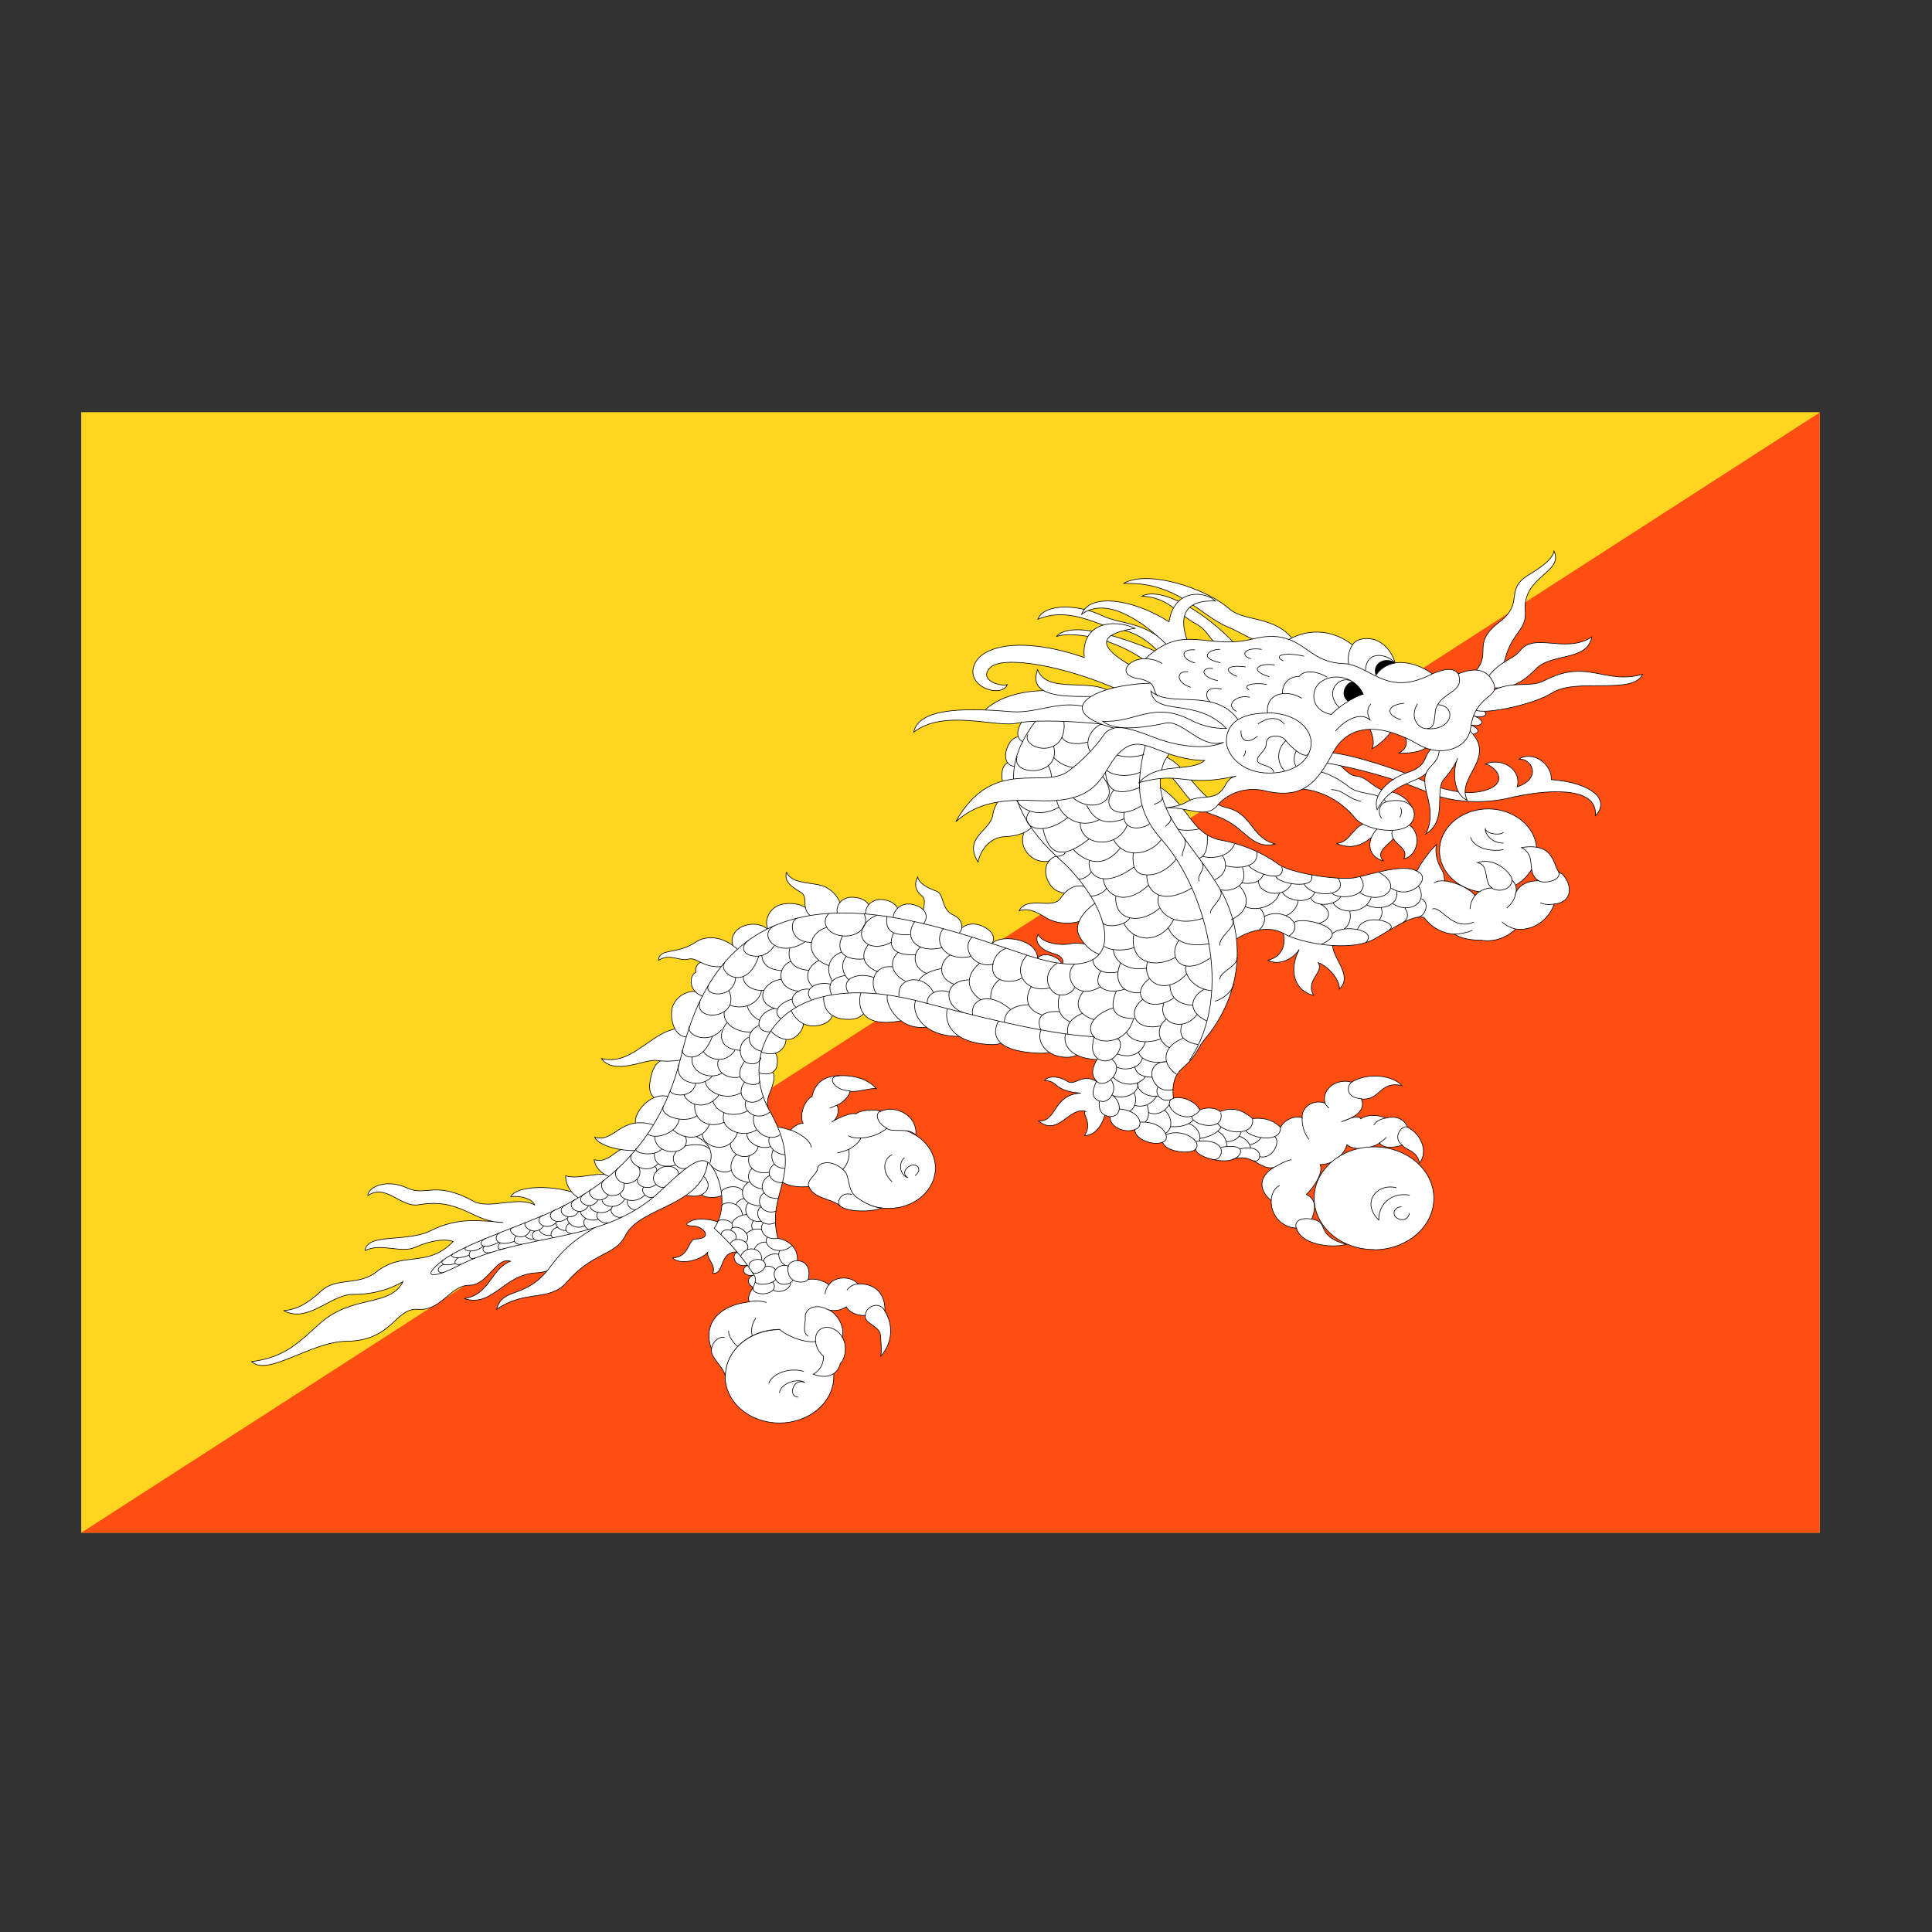 <svg xmlns="http://www.w3.org/2000/svg" width="150" height="150" viewBox="0 0 150 150" fill="none"><rect x="0" y="0" width="150" height="150" fill="#333333" stroke="none"/><g clip-path="url(#clip0_551_2987)"><path d="M6.307 32H141.328V119H6.307V32Z" fill="#FFD520"></path><path d="M6.307 119H141.328V32L6.307 119Z" fill="#FF4E12"></path><path d="M79.143 59.188C78.299 58.952 77.751 59.315 77.793 60.257C77.793 61.182 78.384 61.707 79.228 61.363L79.143 59.188Z" fill="white" stroke="black" stroke-width="0.05"></path><path d="M79.881 57.448C79.185 56.977 78.531 57.176 78.194 58.064C77.856 58.952 78.215 59.623 79.143 59.514L79.881 57.448Z" fill="white" stroke="black" stroke-width="0.05"></path><path d="M81.042 55.744C80.451 55.2 79.776 55.309 79.27 56.143C78.785 56.977 78.996 57.683 79.945 57.72L81.042 55.744ZM80.282 63.991C79.249 64.317 79.143 65.531 79.797 66.275C80.43 67.018 81.632 67.163 82.286 66.275L80.282 63.991Z" fill="white" stroke="black" stroke-width="0.05"></path><path d="M79.08 61.417C78.109 61.145 77.224 62.269 77.076 63.284C76.886 64.553 74.756 64.988 75.937 66.927C76.19 65.695 77.139 65.006 77.899 64.97C78.658 64.933 79.797 64.788 80.282 63.991L79.08 61.417ZM82.181 66.42C81.042 66.655 80.873 67.96 81.695 68.885C82.392 69.682 84.585 69.501 84.522 68.704L82.181 66.42ZM85.408 74.286C85.471 73.434 83.889 73.108 83.13 73.271C82.371 73.434 80.915 73.253 80.599 72.546C80.303 73.108 80.704 73.724 81.801 74.032C82.645 74.25 82.624 74.757 82.371 75.011C83.003 75.102 84.838 75.102 85.408 74.286Z" fill="white" stroke="black" stroke-width="0.05"></path><path d="M84.522 68.921C83.404 68.486 82.75 69.138 82.328 69.754C81.695 70.661 79.776 69.501 79.122 70.715C80.008 70.389 80.894 71.077 81.316 71.313C82.518 71.984 84.817 71.784 85.155 70.189L84.522 68.921Z" fill="white" stroke="black" stroke-width="0.05"></path><path d="M85.176 70.026C84.058 70.751 83.615 71.621 83.657 72.201C83.678 72.781 84.628 74.068 85.661 74.141C86.252 73.09 86.568 70.878 85.176 70.026ZM80.535 74.54C80.535 74.177 81.126 74.05 81.548 74.177C81.949 74.286 82.582 74.63 82.35 75.011L80.535 74.54ZM74.418 72.6C74.313 72.183 75.093 71.458 76.148 71.857C77.203 72.256 77.35 73.017 76.907 73.325L74.418 72.6Z" fill="white" stroke="black" stroke-width="0.05"></path><path d="M76.991 73.397C76.907 73.162 77.688 72.691 78.974 72.963C80.282 73.252 80.598 73.978 80.556 74.539L76.991 73.397ZM74.27 72.618C74.966 72.183 74.692 71.349 74.081 71.078C72.984 70.606 73.384 69.41 72.667 69.174C71.971 68.939 71.296 68.522 71.254 68.087C70.916 68.685 71.127 69.211 71.612 69.591C72.098 69.954 71.233 71.476 71.866 71.875L74.27 72.618ZM59.716 72.292C59.146 71.531 57.796 71.657 57.227 72.201C56.657 72.745 56.741 73.524 57.269 73.887L59.716 72.292ZM62.985 71.15C62.774 70.117 61.319 70.008 60.538 70.262C59.737 70.516 59.209 71.549 59.716 72.292L62.985 71.15Z" fill="white"></path><path d="M59.716 72.292C59.146 71.531 57.796 71.657 57.227 72.201C56.657 72.745 56.741 73.524 57.269 73.887L59.716 72.292ZM59.716 72.292C59.209 71.549 59.737 70.516 60.538 70.262C61.319 70.008 62.774 70.117 62.985 71.15L59.716 72.292ZM76.991 73.397C76.907 73.162 77.688 72.691 78.974 72.963C80.282 73.252 80.598 73.978 80.556 74.539L76.991 73.397ZM74.27 72.618C74.966 72.183 74.692 71.349 74.081 71.078C72.984 70.606 73.384 69.41 72.667 69.174C71.971 68.939 71.296 68.522 71.254 68.087C70.916 68.685 71.127 69.211 71.612 69.591C72.098 69.954 71.233 71.476 71.866 71.875L74.27 72.618Z" stroke="black" stroke-width="0.05"></path><path d="M65.137 71.005C65.664 70.153 64.652 68.867 63.513 68.685C62.563 68.504 61.446 68.522 61.066 67.725C60.855 68.413 61.446 68.867 62.163 69.265C62.859 69.664 62.036 70.679 63.175 71.259L65.137 71.005Z" fill="white" stroke="black" stroke-width="0.05"></path><path d="M65.053 71.041C64.8 70.425 65.285 69.591 66.255 69.664C67.246 69.718 67.795 70.316 67.373 71.096L65.053 71.041Z" fill="white" stroke="black" stroke-width="0.05"></path><path d="M67.225 71.096C67.077 70.443 67.689 69.682 68.659 69.863C69.63 70.044 70.052 70.715 69.503 71.404L67.225 71.078V71.096Z" fill="white" stroke="black" stroke-width="0.05"></path><path d="M69.356 71.386C69.271 70.733 69.925 70.008 70.874 70.226C71.824 70.443 72.225 71.132 71.634 71.803L69.377 71.386H69.356ZM52.987 82.08C51.152 82.08 50.709 82.442 50.456 84.073C50.118 86.067 53.303 86.303 52.987 82.08Z" fill="white" stroke="black" stroke-width="0.05"></path><path d="M53.788 79.977C51.004 79.071 49.485 82.877 46.701 82.189C47.692 83.548 50.097 82.189 51.004 82.334C52.523 82.569 55.813 82.08 53.788 79.977ZM51.974 85.179C50.582 84.635 49.106 86.448 49.359 87.263C49.717 88.26 52.881 87.445 51.974 85.179ZM45.52 93.027C46.279 93.209 47.207 93.571 47.038 94.84C46.87 96.109 44.085 98.664 41.596 98.827C39.107 98.954 38.221 101.546 36.049 100.821C38.074 100.495 38.074 98.537 39.635 97.921C38.495 97.558 37.905 99.788 36.428 99.788C34.952 99.788 34.256 101.8 32.463 101.655C30.67 101.51 30.501 104.102 26.894 104.138C24.152 104.156 20.777 106.911 19.532 105.715C22.211 105.388 23.287 104.12 24.869 102.724C27.4 100.495 30.29 101.492 31.281 99.516C30.14 100.172 28.794 100.513 27.421 100.495C25.734 100.458 23.92 102.778 22.042 101.763C23.118 101.637 23.835 101.238 24.974 100.205C26.135 99.153 27.864 99.842 29.214 98.755C31.324 97.087 33.159 98.483 35.184 96.398C34.614 96.145 33.391 96.308 32.252 96.834C31.113 97.341 29.657 96.471 28.349 97.087C28.497 95.71 31.556 96.489 33.454 95.547C35.606 94.459 37.377 94.785 39.065 94.912C36.703 94.912 35.795 92.973 32.526 93.535C31.113 93.788 29.974 91.849 28.56 92.828C28.602 92.103 30.079 91.523 31.598 92.23C33.117 92.937 33.728 91.614 36.766 93.263C38.031 93.933 40.162 92.828 41.512 93.553C41.343 93.118 40.563 92.828 39.656 92.9C40.225 91.885 43.917 92.012 45.52 93.027Z" fill="white" stroke="black" stroke-width="0.05"></path><path d="M47.924 91.505C46.743 90.707 45.077 91.668 43.916 91.287C43.916 91.94 44.317 92.919 45.562 93.299C45.941 93.064 47.671 91.777 47.924 91.505Z" fill="white" stroke="black" stroke-width="0.05"></path><path d="M49.802 89.239C47.924 88.424 47.608 90.454 46.131 90.037C46.195 90.617 46.743 91.342 47.924 91.505L49.802 89.239Z" fill="white" stroke="black" stroke-width="0.05"></path><path d="M50.92 87.391C48.157 86.466 47.798 88.75 46.174 88.297C46.553 89.094 48.874 89.529 50.076 89.239L50.92 87.391ZM54.717 77.386C53.978 76.479 52.439 77.204 52.185 78.274C51.953 79.325 52.544 80.793 53.578 80.449L54.717 77.386Z" fill="white" stroke="black" stroke-width="0.05"></path><path d="M56.594 74.594C55.328 74.322 53.852 74.449 54.02 75.5C53.514 75.7 53.388 77.077 54.716 77.385L56.594 74.594Z" fill="white" stroke="black" stroke-width="0.05"></path><path d="M57.438 73.869C56.172 72.6 54.801 72.618 54.021 73.144C52.565 74.141 51.173 73.579 51.131 74.558C51.996 73.978 52.776 74.666 53.451 74.467C54.168 74.25 54.696 75.428 56.657 74.938L57.438 73.869ZM54.422 92.701C54.611 93.009 55.772 93.136 56.341 92.628C57.1 91.94 56.278 90.055 55.075 89.91C53.873 89.783 53.768 92.048 54.422 92.701Z" fill="white" stroke="black" stroke-width="0.05"></path><path d="M53.071 92.737C54.759 93.281 55.497 92.067 54.59 91.287C54.122 91.799 53.615 92.284 53.071 92.737Z" fill="white" stroke="black" stroke-width="0.05"></path><path d="M46.659 94.749C46.321 95.601 44.634 95.728 42.735 98.338C40.837 100.948 39.023 99.86 38.559 101.655C40.837 100.078 42.63 101.111 44.001 99.552C46.047 97.178 47.755 97.522 48.557 95.927C49.696 93.625 54.674 93.68 54.969 90.073C53.282 89.801 47.945 93.68 46.659 94.749ZM89.521 59.46C91.694 60.076 91.736 62.486 94.246 63.284C96.756 64.082 96.988 66.003 99.034 65.531C97.136 65.078 97.263 63.193 95.28 62.722C92.959 62.178 92.073 59.133 90.217 58.662M99.498 72.129C99.878 72.89 99.815 74.213 98.444 74.558C99.182 74.957 100.279 74.594 100.87 73.724C99.984 75.428 100.574 76.968 101.988 77.276C101.313 76.08 102.831 75.518 102.346 74.739C103.232 75.083 104.034 76.135 103.991 76.787C105.173 75.663 103.148 74.159 103.506 73.108L99.498 72.129ZM85.387 84.128C84.058 83.131 83.488 84.4 82.856 83.947C82.223 83.548 81.421 83.493 81.105 83.892C82.244 83.928 81.695 84.69 83.91 84.871C81.695 84.998 82.096 87.136 80.62 87.028C82.18 88.296 83.003 85.886 84.29 86.285C83.91 86.375 84.88 87.136 84.206 88.17C85.302 88.151 85.745 86.847 85.893 86.176L85.387 84.128ZM56.066 95.039C55.602 94.677 54.168 94.513 53.641 94.803C53.092 95.075 53.282 95.166 53.936 95.202C54.59 95.238 55.413 96.145 54.02 96.199C53.366 96.217 53.598 97.576 52.227 97.667C52.776 98.247 54.379 97.867 54.948 97.232C54.843 97.758 55.645 98.229 55.328 98.863C56.319 98.954 55.75 97.105 57.332 97.196C56.699 97.268 56.952 98.537 58.091 98.211C57.416 98.483 57.775 99.171 58.513 99.008C58.049 99.135 57.88 99.679 58.556 99.987C59.209 99.208 58.471 96.453 56.087 95.039H56.066ZM115.255 69.283C115.774 69.317 116.294 69.258 116.785 69.11C117.275 68.963 117.725 68.73 118.106 68.426C118.487 68.123 118.79 67.755 118.998 67.345C119.206 66.936 119.313 66.495 119.313 66.048C119.313 65.602 119.206 65.16 118.998 64.751C118.79 64.341 118.487 63.974 118.106 63.67C117.725 63.366 117.275 63.133 116.785 62.986C116.294 62.838 115.774 62.779 115.255 62.813C114.306 62.874 113.418 63.241 112.77 63.841C112.122 64.441 111.762 65.23 111.762 66.048C111.762 66.867 112.122 67.655 112.77 68.255C113.418 68.855 114.306 69.222 115.255 69.283Z" fill="white"></path><path d="M89.521 59.46C91.694 60.076 91.736 62.486 94.246 63.284C96.756 64.082 96.988 66.003 99.034 65.531C97.136 65.078 97.263 63.193 95.28 62.722C92.959 62.178 92.073 59.133 90.217 58.662M46.659 94.749C46.321 95.601 44.634 95.728 42.735 98.338C40.837 100.948 39.023 99.86 38.559 101.655C40.837 100.078 42.63 101.111 44.001 99.552C46.047 97.178 47.755 97.522 48.557 95.927C49.696 93.625 54.674 93.68 54.969 90.073C53.282 89.801 47.945 93.68 46.659 94.749ZM99.498 72.129C99.878 72.89 99.815 74.213 98.444 74.558C99.182 74.957 100.279 74.594 100.87 73.724C99.984 75.428 100.574 76.968 101.988 77.276C101.313 76.08 102.831 75.518 102.346 74.739C103.232 75.083 104.034 76.135 103.991 76.787C105.173 75.663 103.148 74.159 103.506 73.108L99.498 72.129ZM85.387 84.128C84.058 83.131 83.488 84.4 82.856 83.947C82.223 83.548 81.421 83.493 81.105 83.892C82.244 83.928 81.695 84.69 83.91 84.871C81.695 84.998 82.096 87.136 80.62 87.028C82.18 88.296 83.003 85.886 84.29 86.285C83.91 86.375 84.88 87.136 84.206 88.17C85.302 88.151 85.745 86.847 85.893 86.176L85.387 84.128ZM56.066 95.039C55.602 94.677 54.168 94.513 53.641 94.803C53.092 95.075 53.282 95.166 53.936 95.202C54.59 95.238 55.413 96.145 54.02 96.199C53.366 96.217 53.598 97.576 52.227 97.667C52.776 98.247 54.379 97.867 54.948 97.232C54.843 97.758 55.645 98.229 55.328 98.863C56.319 98.954 55.75 97.105 57.332 97.196C56.699 97.268 56.952 98.537 58.091 98.211C57.416 98.483 57.775 99.171 58.513 99.008C58.049 99.135 57.88 99.679 58.556 99.987C59.209 99.208 58.471 96.453 56.087 95.039H56.066ZM115.255 69.283C115.774 69.317 116.294 69.258 116.785 69.11C117.275 68.963 117.725 68.73 118.106 68.426C118.487 68.123 118.79 67.755 118.998 67.345C119.206 66.936 119.313 66.495 119.313 66.048C119.313 65.602 119.206 65.16 118.998 64.751C118.79 64.341 118.487 63.974 118.106 63.67C117.725 63.366 117.275 63.133 116.785 62.986C116.294 62.838 115.774 62.779 115.255 62.813C114.306 62.874 113.418 63.241 112.77 63.841C112.122 64.441 111.762 65.23 111.762 66.048C111.762 66.867 112.122 67.655 112.77 68.255C113.418 68.855 114.306 69.222 115.255 69.283Z" stroke="black" stroke-width="0.05"></path><path d="M95.596 73.181C96.756 72.256 98.486 71.785 99.688 72.492C100.87 73.181 104.835 74.014 106.797 72.854C108.759 71.694 109.687 71.078 110.552 71.223C111.184 72.045 111.986 72.48 112.956 72.528C113.252 72.818 114.327 73.036 114.918 72.981C115.783 73.162 116.838 72.927 117.681 72.129C118.989 72.311 120.213 71.459 120.677 70.19C122.069 70.063 122.153 68.74 121.267 67.834C120.466 67.707 121.077 65.332 118.124 65.804C119.39 66.456 118.42 67.761 119.453 68.377C118.757 68.377 117.829 68.631 117.618 69.537C117.892 68.921 117.576 68.486 117.407 68.359C117.407 67.816 116.036 66.493 114.728 66.982C115.656 67.163 115.15 68.432 115.825 68.939C115.569 68.947 115.317 69.005 115.091 69.109C114.864 69.212 114.668 69.359 114.517 69.537C114.159 68.994 112.914 68.45 112.155 68.396C112.155 68.214 112.113 67.852 112.007 67.653C111.67 67.091 111.374 66.42 111.522 65.568C110.905 66.192 110.394 66.888 110.003 67.634C108.97 67.018 106.417 67.906 105.215 68.142C104.013 68.377 100.005 67.816 99.098 66.982C97.808 66.094 96.289 65.485 94.668 65.206C92.348 64.626 92.348 62.451 89.795 60.946C89.732 63.665 94.52 72.256 95.596 73.181ZM68.976 93.825C69.944 93.825 70.872 93.495 71.556 92.907C72.241 92.319 72.625 91.521 72.625 90.689C72.625 89.858 72.241 89.06 71.556 88.472C70.872 87.884 69.944 87.554 68.976 87.554C68.008 87.554 67.08 87.884 66.395 88.472C65.711 89.06 65.327 89.858 65.327 90.689C65.327 91.521 65.711 92.319 66.395 92.907C67.08 93.495 68.008 93.825 68.976 93.825Z" fill="white" stroke="black" stroke-width="0.05"></path><path d="M60.285 91.414C61.023 92.23 62.268 92.175 62.795 92.121C63.217 93.1 64.609 93.063 65.2 93.607C65.791 94.151 67.837 94.097 68.427 93.788C67.9 93.752 67.183 93.462 66.529 92.973C65.685 92.393 66.065 91.197 65.432 90.798C65.631 90.58 65.775 90.329 65.855 90.061C65.935 89.792 65.949 89.512 65.896 89.239C66.402 88.985 66.782 88.568 66.824 88.351C67.581 88.32 68.3 88.056 68.849 87.608C69.313 87.97 70.474 87.499 71.106 88.115C71.233 86.575 69.524 85.759 68.364 86.285C67.921 86.067 66.698 86.212 66.466 86.484C66.107 86.339 65.031 86.81 64.567 87.118C65.095 86.865 65.179 86.085 64.968 85.813C65.432 85.632 65.938 85.107 66.002 84.726C66.635 84.817 67.626 84.436 68.048 84.527C67.352 83.729 66.192 83.439 64.989 83.53C63.745 83.584 63.217 84.327 63.048 85.125C62.331 85.505 62.078 86.756 62.352 87.209C61.931 87.209 61.53 87.553 61.382 87.753C60.752 87.531 60.08 87.408 59.399 87.39M59.673 86.122C59.42 85.505 59.737 84.962 59.906 84.49C60.327 83.258 60.074 82.932 58.788 83.095C58.863 84.142 59.164 85.168 59.673 86.122Z" fill="white"></path><path d="M60.285 91.414C61.023 92.23 62.268 92.175 62.795 92.121C63.217 93.1 64.609 93.063 65.2 93.607C65.791 94.151 67.837 94.097 68.427 93.788C67.9 93.752 67.183 93.462 66.529 92.973C65.685 92.393 66.065 91.197 65.432 90.798C65.631 90.58 65.775 90.329 65.855 90.061C65.935 89.792 65.949 89.512 65.896 89.239C66.402 88.985 66.782 88.568 66.824 88.351C67.581 88.32 68.3 88.056 68.849 87.608C69.313 87.97 70.474 87.499 71.106 88.115C71.233 86.575 69.524 85.759 68.364 86.285C67.921 86.067 66.698 86.212 66.466 86.484C66.107 86.339 65.031 86.81 64.567 87.118C65.095 86.865 65.179 86.085 64.968 85.813C65.432 85.632 65.938 85.107 66.002 84.726C66.635 84.817 67.626 84.436 68.048 84.527C67.352 83.729 66.192 83.439 64.989 83.53C63.745 83.584 63.217 84.327 63.048 85.125C62.331 85.505 62.078 86.756 62.352 87.209C61.931 87.209 61.53 87.553 61.382 87.753C60.752 87.531 60.08 87.408 59.399 87.39M59.673 86.122C59.42 85.505 59.737 84.962 59.906 84.49C60.327 83.258 60.074 82.932 58.788 83.095C58.863 84.142 59.164 85.168 59.673 86.122Z" stroke="black" stroke-width="0.05"></path><path d="M58.725 83.167C59.062 83.457 60.201 83.584 60.328 82.696C60.475 81.681 59.99 81.282 58.957 81.681C58.872 81.916 58.788 82.859 58.746 83.167H58.725Z" fill="white" stroke="black" stroke-width="0.05"></path><path d="M58.977 81.644C59.399 81.789 60.349 82.097 60.876 81.227C61.298 80.502 60.728 79.959 59.821 79.995C59.61 80.212 59.188 80.956 58.977 81.644Z" fill="white" stroke="black" stroke-width="0.05"></path><path d="M59.779 79.922C59.885 80.212 61.003 81.137 61.804 80.466C62.627 79.796 62.627 78.781 61.404 78.418C61.087 78.454 60.096 79.433 59.779 79.922Z" fill="white" stroke="black" stroke-width="0.05"></path><path d="M61.403 78.4C61.635 78.998 62.416 79.995 63.829 79.542C65.242 79.089 64.631 77.548 63.977 77.24C63.032 77.472 62.155 77.874 61.403 78.418V78.4Z" fill="white" stroke="black" stroke-width="0.05"></path><path d="M63.977 77.24C63.871 77.766 63.977 79.161 65.917 79.143C67.837 79.107 67.309 77.167 66.803 76.895C66.023 76.895 64.694 76.914 63.977 77.258V77.24Z" fill="white" stroke="black" stroke-width="0.05"></path><path d="M66.888 76.95C66.677 77.367 66.192 79.977 69.968 79.252C70.453 79.161 71.718 76.751 66.888 76.968V76.95Z" fill="white" stroke="black" stroke-width="0.05"></path><path d="M68.955 77.204C68.575 77.531 69.546 80.159 72.119 79.724C74.65 79.271 72.52 76.769 68.955 77.186V77.204Z" fill="white" stroke="black" stroke-width="0.05"></path><path d="M71.128 77.603C70.706 78.328 71.338 80.466 74.481 80.466C77.329 80.466 74.334 77.639 71.128 77.603Z" fill="white" stroke="black" stroke-width="0.05"></path><path d="M73.595 78.219C73.384 78.636 73.152 80.902 76.865 81.101C79.544 81.246 78.89 77.965 73.595 78.219Z" fill="white" stroke="black" stroke-width="0.05"></path><path d="M77.582 79.18C77.139 79.887 76.654 81.627 80.725 81.772C83.32 81.862 81.717 79.234 77.603 79.18H77.582Z" fill="white" stroke="black" stroke-width="0.05"></path><path d="M80.978 79.723C80.388 80.412 80.831 81.79 82.349 82.043C84.248 82.37 84.522 80.829 83.214 80.086C81.906 79.361 80.978 79.723 80.978 79.723Z" fill="white" stroke="black" stroke-width="0.05"></path><path d="M82.856 80.031C82.413 80.702 82.666 82.279 85.556 82.279C86.147 82.279 88.425 80.285 82.835 80.049L82.856 80.031ZM60.518 110.481C61.636 110.481 62.709 110.099 63.501 109.42C64.292 108.74 64.736 107.818 64.736 106.856C64.736 105.895 64.292 104.973 63.501 104.293C62.709 103.613 61.636 103.231 60.518 103.231C59.399 103.231 58.326 103.613 57.535 104.293C56.743 104.973 56.299 105.895 56.299 106.856C56.299 107.818 56.743 108.74 57.535 109.42C58.326 110.099 59.399 110.481 60.518 110.481Z" fill="white" stroke="black" stroke-width="0.05"></path><path d="M91.525 57.683C91.07 58.119 90.686 58.607 90.386 59.133C88.973 62.758 92.749 65.477 94.943 69.41C95.845 71.18 96.21 73.118 96.004 75.042C95.797 76.966 95.025 78.814 93.761 80.412C92.833 81.463 93.107 81.771 91.905 82.841C91.441 83.257 90.935 83.783 91.103 85.269C91.863 85.034 92.939 85.632 93.15 86.175C93.698 85.922 94.457 86.012 94.732 86.302C95.66 85.94 96.419 86.121 97.242 86.846C97.938 86.774 98.718 86.846 99.415 87.517C99.794 86.864 100.554 86.611 101.102 86.774C101.039 85.922 102.009 85.324 102.874 85.65C102.806 85.411 102.814 85.16 102.898 84.924C102.981 84.689 103.136 84.477 103.347 84.31C103.558 84.144 103.818 84.029 104.098 83.978C104.378 83.926 104.669 83.94 104.941 84.019C105.932 83.366 107.894 83.312 108.864 84.29C107.114 83.874 107.177 85.469 105.7 85.324C106.08 86.248 105.11 86.792 104.139 87.1C104.772 86.846 105.447 86.538 105.658 86.864C106.207 86.447 107.282 86.611 107.557 86.81C108.274 86.629 108.97 86.774 109.286 87.517C110.278 88.024 110.932 89.329 110.214 90.308C110.004 89.293 109.181 89.329 108.864 88.912C108.105 89.148 107.346 89.148 107.114 88.731C106.692 89.094 105.215 89.438 104.582 88.876C104.329 89.71 103.486 90.417 102.494 90.417C102.768 91.069 102.009 92.175 101.418 92.737C102.346 93.154 102.051 94.096 101.84 94.658C103.275 94.839 102.051 95.927 104.519 96.615C103.317 96.942 100.975 96.615 100.659 95.347C99.457 95.311 98.655 94.277 98.697 93.208C97.769 92.465 97.643 91.395 98.908 90.634C97.832 90.924 97.221 89.42 95.66 90.036C94.879 90.344 92.812 89.819 92.833 89.202C92.517 89.656 90.513 89.474 90.26 88.677C89.606 88.985 88.087 88.477 88.108 87.698C87.264 88.024 86.125 87.444 86.189 86.701C85.387 86.611 85.303 85.994 85.345 85.487C84.649 85.197 84.839 84.617 85.134 83.928C84.628 83.457 84.839 82.804 85.218 82.188C84.691 81.717 84.796 81.173 84.944 80.502C82.35 80.321 79.08 79.777 71.592 77.802C60.286 74.811 57.248 81.826 59.737 86.212C62.627 91.287 59.421 92.374 60.391 96.144C61.446 96.326 61.973 97.087 61.91 97.884C62.543 97.902 62.965 98.392 62.754 99.334C63.04 99.294 63.334 99.31 63.611 99.383C63.889 99.455 64.144 99.581 64.357 99.751C64.736 99.135 66.002 98.99 66.635 99.697C68.048 99.606 68.765 100.603 68.702 101.799C69.043 102.348 69.194 102.968 69.138 103.588C69.082 104.208 68.821 104.801 68.386 105.297C68.47 104.808 68.386 104.119 68.365 103.684C68.301 102.923 67.057 102.76 67.183 102.126C66.55 102.18 65.918 101.872 65.707 101.455C65.516 101.591 65.289 101.685 65.046 101.726C64.802 101.767 64.551 101.755 64.314 101.691C65.032 101.962 65.622 103.086 65.39 103.829C65.77 104.391 65.686 105.424 65.243 105.859C65.032 106.766 64.188 107.092 63.133 106.693C63.745 106.367 63.956 105.787 63.935 105.297C63.579 104.992 63.362 104.587 63.323 104.156C62.268 104.301 60.792 103.521 60.539 103.213C59.983 103.213 59.433 103.307 58.919 103.491C58.406 103.674 57.94 103.943 57.548 104.281C57.156 104.62 56.846 105.021 56.635 105.463C56.424 105.905 56.317 106.379 56.32 106.856C56.193 106.113 55.096 105.37 55.244 104.736C54.59 103.014 55.518 101.401 58.176 101.074C57.839 100.422 58.978 99.751 58.556 99.008C57.709 97.684 56.666 96.46 55.455 95.365C56.383 94.005 56.088 92.193 55.561 91.069C54.78 89.456 54.042 89.855 51.279 92.465C46.764 96.724 40.732 95.546 35.416 98.356C34.003 99.081 32.59 99.371 34.108 98.066C35.627 96.76 39.635 95.456 42.25 94.332C47.144 92.229 51.279 88.731 52.903 81.916C56.721 65.894 70.832 71.186 79.734 74.159C88.108 76.968 86.59 70.624 82.35 66.782C77.245 62.196 78.278 58.571 80.662 55.671C84.944 55.164 93.192 56.45 91.525 57.683Z" fill="white" stroke="black" stroke-width="0.05"></path><path d="M106.67 97.033C107.281 97.033 107.886 96.93 108.45 96.729C109.015 96.528 109.527 96.234 109.959 95.863C110.391 95.492 110.734 95.051 110.968 94.566C111.201 94.081 111.322 93.561 111.322 93.037C111.322 92.512 111.201 91.992 110.968 91.507C110.734 91.022 110.391 90.582 109.959 90.211C109.527 89.84 109.015 89.545 108.45 89.344C107.886 89.143 107.281 89.04 106.67 89.04C105.44 89.04 104.259 89.46 103.389 90.208C102.519 90.956 102.03 91.97 102.03 93.028C102.03 94.085 102.519 95.099 103.389 95.847C104.259 96.595 105.44 97.015 106.67 97.015V97.033Z" fill="white" stroke="black" stroke-width="0.05"></path><path d="M88.931 57.864C87.876 61.797 88.762 63.574 90.281 65.296C93.424 68.866 95.934 77.004 92.348 82.333" stroke="black" stroke-width="0.05"></path><path d="M94.352 77.729C94.773 77.603 95.617 77.149 95.786 76.388M94.689 76.026C94.816 75.355 96.039 75.065 96.06 74.34M94.71 73.397C94.626 72.691 95.934 72.056 95.744 71.368M93.993 70.878C93.888 70.479 95.09 69.736 94.752 69.102M93.107 68.413C92.854 67.978 93.677 67.471 93.318 66.999M91.799 66.456C91.715 66.166 92.221 65.495 91.947 65.096M90.491 64.154C90.597 64.027 91.04 63.755 90.871 63.411M89.606 62.45C89.774 62.377 90.302 62.233 90.238 61.906" stroke="black" stroke-width="0.05" stroke-linecap="round"></path><path d="M62.394 106.475C61.34 106.149 59.969 106.602 59.694 107.4M60.517 108.125C60.644 107.327 62.057 106.983 62.479 107.345C61.593 106.928 61.15 108.433 61.951 108.469M69.25 89.655C68.617 89.945 68.406 90.96 69.25 91.74M70.22 89.891C69.777 90.217 69.798 91.196 70.473 91.431C69.904 91.069 70.473 90.471 70.895 90.453C71.296 90.434 71.57 90.851 71.064 91.268M108.4 92.211C106.881 91.848 105.658 93.371 107.05 94.73C107.008 93.425 108.104 92.555 109.433 92.791M108.801 93.697C108.65 93.697 108.505 93.749 108.398 93.84C108.291 93.932 108.231 94.057 108.231 94.186C108.231 94.44 108.484 94.694 108.906 94.694C109.18 94.694 109.412 94.422 109.412 94.204M114.179 65.023C114.433 65.821 115.698 66.165 116.711 65.966M116.711 65.458C115.93 65.476 115.276 64.842 115.319 64.316C115.319 64.715 116.373 64.896 116.711 64.643" stroke="black" stroke-width="0.05" stroke-linecap="round" stroke-linejoin="round"></path><path d="M62.795 92.121C62.584 91.65 63.428 91.179 63.47 90.744C63.491 90.29 64.441 89.946 65.432 90.78M64.968 85.814L64.441 86.031M66.845 88.351C66.613 88.351 66.128 88.351 65.875 88.188M65.875 89.239C65.706 89.33 65.284 89.457 65.031 89.511M56.573 103.34C56.53 103.757 57.037 104.374 57.29 104.555M58.682 102.344C58.532 102.546 58.431 102.772 58.384 103.009C58.337 103.245 58.345 103.487 58.408 103.721M62.732 103.721C62.247 103.449 62.563 102.742 62.521 102.271C62.458 101.8 63.09 101.057 64.314 101.691M58.176 101.057C58.661 100.984 59.167 101.002 59.505 101.129M64.356 99.734C64.184 99.948 64.082 100.199 64.061 100.459M66.655 99.679C66.276 99.679 65.938 99.915 65.769 100.15M61.382 87.735C61.804 87.862 62.943 88.46 62.985 89.076M66.001 84.69C64.673 84.672 64.145 83.512 65.158 83.512M68.385 86.267C67.879 86.448 68.111 87.209 68.849 87.59M65.2 93.589C64.947 93.299 65.284 92.502 66.128 92.737M67.183 102.108C67.246 101.383 68.28 100.984 68.701 101.782M63.323 104.138C63.259 103.359 63.744 103.105 64.124 103.05C64.546 103.014 65.115 103.304 65.39 103.812M55.244 104.718C55.286 104.247 55.75 103.757 56.235 103.83M104.962 84.001C104.603 84.219 104.371 85.216 105.7 85.306M102.894 85.65C102.894 85.759 103.063 85.922 103.169 86.013M109.286 87.517C108.948 87.282 108.02 88.242 108.864 88.913M100.637 95.365C100.448 94.695 101.165 94.514 101.861 94.659M98.908 90.635C99.33 90.417 99.751 90.145 100.258 90.037M98.697 93.209C98.697 92.665 99.034 92.175 99.33 92.049M101.101 86.774C101.07 87.361 101.246 87.943 101.608 88.442M107.556 86.811C107.134 86.895 106.839 87.07 106.67 87.336M107.113 88.732C107.338 88.575 107.507 88.436 107.619 88.315M117.386 68.341C117.386 68.994 116.437 69.356 115.804 68.939M119.453 68.377C119.875 68.649 121.33 68.377 120.993 67.652M117.66 72.129C117.266 72.03 116.909 71.842 116.626 71.585M120.655 70.19C120.17 70.281 119.833 70.19 119.601 70.099M112.935 72.528C113.41 72.51 113.876 72.412 114.306 72.238M112.176 68.395C111.824 68.359 111.55 68.408 111.353 68.54M117.639 69.537C117.534 69.896 117.315 70.222 117.006 70.48" stroke="black" stroke-width="0.05" stroke-linecap="round"></path><path d="M111.227 70.57C111.902 70.317 112.745 72.292 114.391 71.603M114.517 69.537C114.286 69.84 114.154 70.19 114.137 70.552" stroke="black" stroke-width="0.05" stroke-linecap="round" stroke-linejoin="round"></path><path d="M82.012 66.51C82.223 66.474 82.623 66.419 82.708 66.184M54.062 88.242C54.885 88.641 55.455 89.311 55.117 90.308M91.419 64.353C91.673 64.498 92.58 64.498 93.107 64.353M93.74 64.825C93.74 65.151 93.845 66.383 93.107 66.637M93.381 66.492C94.056 66.673 95.406 66.601 95.849 65.531M94.9 66.438C95.259 66.909 95.364 67.815 94.309 68.305M95.153 67.217C95.955 67.434 97.769 67.471 97.579 66.129M96.946 67.217C97.516 67.851 99.899 68.631 99.519 67.271M94.773 69.084C95.68 69.283 96.988 68.74 96.461 67.344M99.055 68.051C99.182 68.594 102.22 69.138 101.819 67.924M101.249 68.631C101.819 69.754 104.835 69.664 103.886 68.159M103.401 69.338C103.991 69.954 106.67 69.591 105.595 68.069M105.573 69.301C107.24 70.389 109.159 68.848 107.05 67.725M108.02 68.957C109.497 69.954 111.29 68.141 110.003 67.634M96.419 68.54C96.883 68.649 97.853 68.613 98.085 67.888M97.706 68.377C97.663 69.428 99.731 69.827 100.258 68.613M99.562 69.283C99.941 69.99 101.777 70.262 102.072 69.265M101.777 69.736C102.072 70.425 103.654 70.353 104.097 69.628M103.506 70.099C103.991 71.005 106.016 71.005 106.459 69.682M106.122 70.262C106.902 70.679 108.59 70.516 108.442 69.211M108.126 70.153C109.307 70.969 110.952 70.171 110.13 68.794M110.066 71.223C110.699 71.132 111.016 70.063 110.362 69.773M95.596 71.404C96.862 70.806 97.136 69.773 96.229 68.776M96.693 70.389C97.516 70.806 99.055 70.353 99.33 69.338M97.811 70.498C98.275 71.005 98.359 71.639 97.748 72.219M98.169 71.15C99.625 70.389 101.418 71.803 100.068 72.673M99.857 71.078C100.173 71.005 100.743 70.498 100.785 69.918M100.49 71.621C101.102 71.078 105.173 72.165 102.599 73.307M102.388 70.153C103.19 70.407 103.591 71.368 102.388 71.694M103.443 72.491C104.287 71.712 107.029 72.201 106.037 73.18M105.384 72.183C105.869 70.751 108.78 71.639 107.83 72.219M104.793 70.769C104.877 71.041 104.898 71.73 104.371 72.111M107.24 70.48C107.3 70.64 107.317 70.81 107.287 70.977C107.258 71.144 107.184 71.302 107.071 71.44M109.075 70.498C109.244 70.751 109.497 71.241 108.906 71.639M85.83 59.768C85.851 61.091 86.399 61.979 88.487 61.145M86.484 61.344C85.429 62.541 86.61 63.828 88.656 62.541M83.277 61.906C84.691 63.211 87.222 62.269 85.598 60.275M87.285 63.03C87.032 64.317 88.255 64.571 89.247 63.991M82.033 62.124C82.286 63.411 83.826 64.426 85.323 63.646M83.868 63.9C83.868 65.749 86.821 65.948 87.517 64.045M86.463 65.205C87.412 66.891 89.479 66.202 90.154 65.187M84.374 62.523C84.754 63.338 85.513 64.245 87.264 63.574M78.932 62.124C79.185 62.794 80.598 63.61 82.223 62.668M79.945 62.994C79.059 64.081 80.788 65.115 82.898 63.483M80.978 64.335C81.316 65.876 82.033 67.126 84.564 65.133M83.298 65.93C84.227 66.909 85.64 67.507 86.969 65.858" stroke="black" stroke-width="0.05"></path><path d="M87.981 66.22C87.897 67.398 88.15 67.978 89.226 67.924C90.07 67.887 90.85 67.325 91.314 66.709M89.036 67.924C88.994 69.265 90.217 70.316 92.517 68.957M89.985 69.5C89.564 70.497 90.85 72.129 93.403 71.295M84.564 66.836C84.417 68.105 85.788 68.975 88.024 67.325M85.661 68.25C85.746 69.301 87.138 70.57 89.163 68.739M86.632 69.591C86.484 71.385 88.403 71.893 90.028 70.515M83.742 68.25C84.163 68.286 84.522 67.96 84.733 67.706M84.649 69.555C85.028 69.627 85.703 69.337 85.914 68.957M85.619 71.675C86.041 72.092 87.517 71.802 87.707 71.258M87.243 71.657C88.045 73.288 90.217 73.234 91.124 71.385M90.703 72.038C91.124 72.999 92.158 73.597 93.846 73.27M91.525 73.017C90.576 74.34 91.821 75.917 93.951 74.376M92.053 75.01C91.947 75.844 92.833 76.805 94.056 76.913M88.024 72.564C87.707 74.448 89.289 75.355 91.251 74.34M85.725 73.47C86.231 73.814 87.159 73.85 88.045 73.579M89.1 74.666C88.593 76.261 90.492 77.403 92.116 75.627M86.442 73.724C86.484 74.539 87.391 75.427 88.994 75.174M93.487 76.805C92.39 77.421 92.179 78.545 93.698 79.27M90.829 76.478C90.871 77.421 91.399 77.965 92.622 78.055M89.226 75.989C87.581 77.258 89.184 78.762 91.124 77.493M90.365 77.892C89.817 79.36 91.842 80.249 92.939 78.762M86.99 74.775C86.4 76.225 87.159 77.167 88.551 77.077M84.838 74.485C84.923 75.355 85.788 75.663 86.779 75.463M85.471 75.391C84.733 76.605 85.851 77.258 87.328 76.805M91.757 79.523C91.546 80.285 91.673 80.829 93.002 81.1M91.863 80.611C90.26 81.227 90.112 82.569 91.356 83.42M90.555 79.125C90.363 79.269 90.214 79.45 90.12 79.654C90.026 79.858 89.99 80.077 90.015 80.295C90.04 80.513 90.124 80.723 90.262 80.907C90.4 81.091 90.587 81.245 90.808 81.354M83.425 74.865C82.518 75.645 83.383 77.802 85.429 76.624M88.741 77.584C87.475 78.49 88.045 80.085 90.112 79.65M86.674 76.932C86.02 78.508 86.632 79.07 88.108 79.088" stroke="black" stroke-width="0.05"></path><path d="M82.075 74.793C81.873 74.912 81.703 75.067 81.575 75.246C81.448 75.427 81.367 75.628 81.337 75.837C81.307 76.046 81.329 76.258 81.402 76.459C81.474 76.66 81.596 76.846 81.759 77.004C82.244 77.475 83.172 77.258 83.446 76.659M79.734 74.158C78.489 75.536 79.734 77.167 81.506 76.696M86.42 78.254C85.155 78.635 84.163 79.632 84.944 80.52C85.429 81.028 87.433 81.1 88.002 79.106M84.121 76.968C83.383 77.874 83.615 78.744 84.965 79.179M84.037 78.671C83.235 79.034 82.729 79.487 82.919 80.303M82.265 77.24C81.97 78.327 82.328 79.016 83.109 79.342M82.244 78.544C81.02 78.472 80.388 78.907 80.809 79.958M80.915 78.798C79.713 78.436 79.523 77.529 80.05 76.623M79.881 78.001C78.573 78.037 77.983 78.599 77.983 79.36" stroke="black" stroke-width="0.05"></path><path d="M78.11 73.632C77.16 73.977 76.844 75.082 77.203 75.681C77.561 76.279 78.679 76.333 79.354 75.934M75.473 72.763C74.608 73.596 75.6 75.246 77.16 74.847M73.237 72.11C72.436 73.089 73.321 74.72 75.41 74.249M75.515 78.798C75.304 77.638 76.718 76.877 78.468 78.381M77.625 76.025C77.375 76.216 77.181 76.455 77.06 76.723C76.939 76.991 76.894 77.28 76.928 77.566M71.022 71.548C70.115 72.853 71.212 74.049 73.132 73.578M76.043 74.793C74.777 75.88 75.199 76.986 76.148 77.62M75.22 76.079C73.3 76.097 73.195 78.019 74.756 78.617M73.764 74.158C72.963 74.629 72.71 75.916 74.081 76.424M73.701 77.04C72.879 76.714 71.908 77.112 71.993 77.928M72.478 77.058C71.739 75.572 69.609 75.826 69.799 77.366M73.068 75.209C72.625 75.282 71.697 75.517 71.339 76.116M71.465 73.524C71.296 73.674 71.172 73.858 71.105 74.06C71.038 74.261 71.031 74.474 71.083 74.679C71.135 74.883 71.246 75.073 71.404 75.233C71.563 75.392 71.765 75.514 71.993 75.59M68.871 71.149C68.702 72.164 69.166 72.654 70.642 72.563M69.377 72.436C68.829 73.651 69.588 74.194 71.064 74.122M69.714 73.941C68.85 74.829 69.44 75.771 70.284 76.17M69.314 75.064C67.753 74.883 67.521 76.442 68.048 77.149" stroke="black" stroke-width="0.05"></path><path d="M68.069 71.06C67.119 71.422 66.571 72.437 67.077 73.053C67.605 73.688 68.638 73.488 69.187 73.162M67.415 73.343C66.613 74.376 67.33 75.156 68.174 75.446" stroke="black" stroke-width="0.05"></path><path d="M64.357 70.933C63.724 71.495 64.124 72.636 65.622 72.673C66.867 72.673 67.478 71.694 67.099 70.987M65.411 72.673C64.926 73.597 65.243 74.612 67.099 74.449M67.858 75.899C66.74 75.464 65.2 75.899 65.854 77.077M65.707 74.249C65.243 74.811 65.39 75.609 65.918 76.098M65.622 75.736C64.863 75.863 64.124 76.207 64.567 77.24M64.462 76.406C63.492 76.153 62.247 76.769 62.986 77.621M62.838 76.805C61.994 76.678 61.003 77.458 61.804 78.219M61.488 77.585C60.728 77.766 59.821 78.491 60.623 79.089M65.327 73.923C64.23 74.34 64.124 75.391 64.631 76.171M64.167 72.002C62.542 72.546 62.564 74.394 64.378 74.975M63.597 74.558C62.627 75.047 62.437 75.99 63.091 76.588M61.889 71.295C61.256 71.476 61.298 73.198 63.028 73.162M60.096 71.875C58.788 72.618 60.37 74.503 62.479 73.144M61.319 73.633C61.129 74.394 61.382 75.228 62.817 75.337M61.403 74.648C60.37 74.975 60.18 76.805 62.036 76.95M58.113 72.999C56.784 74.05 59.21 74.956 60.096 73.434M56.278 74.739C55.624 75.428 57.902 77.204 58.914 74.231M59.146 74.177C59.203 74.902 59.716 75.295 60.686 75.355M60.686 76.026C59.062 76.243 58.556 77.965 60.349 78.346M57.712 75.808C57.649 76.443 58.45 76.986 59.336 76.878M60.159 78.291C58.682 78.581 58.492 80.213 59.8 80.104M59.125 81.626C57.902 81.318 57.86 80.068 58.957 79.596" stroke="black" stroke-width="0.05"></path><path d="M58.112 80.539C57.079 81.083 57.48 82.352 58.028 82.533C58.577 82.714 59.02 82.496 59.083 82.098M58.977 83.91C59.104 84.508 56.467 84.273 57.817 82.388M57.817 84.001C56.931 85.197 58.366 86.176 59.273 85.143M57.923 85.433C57.564 86.393 58.914 87.082 59.779 86.339M55.012 76.479C54.527 77.331 56.973 77.657 57.121 75.881M54.337 77.748C53.852 79.433 57.543 79.089 56.594 76.914M56.678 78.038C56.923 78.136 57.192 78.184 57.463 78.177C57.734 78.17 57.999 78.109 58.237 77.998C58.475 77.887 58.68 77.729 58.834 77.538C58.988 77.346 59.088 77.126 59.125 76.896M58.007 78.092C58.074 78.33 58.196 78.554 58.367 78.75C58.537 78.947 58.752 79.111 58.998 79.234M56.235 78.527C56.066 79.433 57.142 80.195 58.344 80.122M56.425 79.415C55.834 80.122 55.645 81.463 57.522 81.554M53.535 79.669C53.24 80.394 55.012 81.137 56.024 79.941M52.987 81.518C52.839 82.061 54.421 82.787 55.307 80.466M54.611 81.645C54.991 82.225 56.277 82.696 57.058 81.554M55.792 82.261C55.455 83.076 56.362 83.838 57.438 83.62M53.746 82.08C53.535 83.24 55.117 83.91 56.066 83.312M52.712 82.587C52.248 84.073 54.484 84.635 55.328 83.511M54.759 83.965C54.843 84.798 56.362 85.523 57.543 84.835M52.038 84.653C51.932 85.034 53.746 85.415 54.02 84.11M53.092 84.998C53.514 85.94 54.991 86.176 55.834 84.998M55.349 85.469C55.56 86.375 56.868 86.865 58.049 86.248M58.534 86.611C58.239 87.789 59.673 88.75 60.559 88.097M56.214 86.393C55.792 87.698 57.691 88.442 58.745 87.716M53.936 85.723C53.831 86.955 54.948 87.68 56.214 87.136M51.51 85.868C51.13 86.647 53.156 87.3 54.105 86.629M50.266 88.025C50.793 88.532 52.586 88.025 52.734 86.883M52.248 87.716C52.902 88.369 54.463 88.731 55.075 87.318M54.527 88.043C54.527 89.058 56.594 89.783 57.269 87.934M59.737 88.296C59.526 88.786 59.99 89.565 60.939 89.656M58.007 87.988C57.88 88.532 58.83 89.33 59.842 89.022M60.032 89.257C59.758 89.855 59.99 90.725 60.939 90.707M60.116 90.381C59.399 90.888 59.694 91.813 60.728 91.831M59.758 91.251C58.745 91.831 59.104 93.118 60.433 93.045M56.699 88.731C56.699 90 58.534 90.181 58.872 89.022M58.176 89.746C57.902 90.508 58.598 91.233 59.716 91.015M58.387 98.773C58.64 99.081 59.652 98.555 59.378 98.048C59.104 97.54 58.028 97.812 58.155 98.356M59.125 97.83C59.252 96.815 57.859 96.652 57.501 97.54M58.007 97.015C58.366 96.507 57.163 95.8 56.678 96.561M57.1 96.253C57.438 95.51 56.087 95.166 55.982 95.855M55.666 94.876C55.834 94.513 57.353 94.731 56.72 95.51M57.88 96.435C58.471 95.963 57.459 95.021 56.826 95.347M61.888 97.867C61.424 97.903 60.939 98.175 61.277 99.045C61.53 99.643 62.563 99.661 62.732 99.317" stroke="black" stroke-width="0.05"></path><path d="M61.235 98.319C60.77 98.047 59.758 98.501 60.222 99.334M60.222 99.334C60.56 99.969 61.446 99.697 61.572 99.371M60.222 99.334C60.011 99.697 58.872 99.878 58.619 99.516M59.42 98.356C59.674 98.211 60.117 98.392 60.201 98.573M59.357 92.592C58.556 93.045 59.041 94.404 60.264 94.042M59.083 93.698C58.45 94.114 59.041 95.438 60.201 94.93M59.294 94.93C58.851 95.311 59.273 96.344 60.391 96.144M59.125 95.456C58.872 95.365 58.239 95.419 57.965 95.782M58.408 90.707C57.817 91.214 58.113 92.211 59.21 92.302M58.197 91.758C57.353 92.121 57.353 93.571 59.041 93.625M58.134 93.389C57.649 93.716 57.881 94.984 59.104 94.821M58.514 94.767C58.345 94.93 58.303 95.311 58.471 95.474M57.986 94.296C57.564 94.296 56.974 94.567 56.826 94.966M56.045 93.607C56.193 93.244 57.543 93.244 57.649 94.35M57.775 93.045C57.585 93.081 57.227 93.226 57.142 93.552M57.185 89.619C56.615 90.091 56.341 91.522 58.092 91.794M56.003 92.592C56.003 92.211 57.227 91.867 57.649 92.447M55.223 90.507C55.392 90.797 56.235 91.196 56.742 90.87M50.835 88.224C50.827 88.391 50.862 88.559 50.938 88.713C51.013 88.868 51.128 89.007 51.273 89.119C51.418 89.232 51.59 89.316 51.777 89.364C51.964 89.413 52.161 89.426 52.354 89.402C53.261 89.311 53.451 88.641 53.177 88.188M52.502 89.438C51.89 90.054 52.628 90.942 53.303 90.689M53.177 88.985C53.535 88.876 54.696 88.731 55.054 89.203M49.401 89.166C49.127 89.529 50.814 89.873 51.384 89.203M50.814 89.547C50.751 90.018 51.025 90.816 52.417 90.471" stroke="black" stroke-width="0.05"></path><path d="M52.649 91.196C52.86 90.798 51.848 90.145 51.046 90.87C50.245 91.595 51.173 92.411 51.658 92.139M49.042 89.638C48.62 90.254 50.202 91.36 51.109 90.326" stroke="black" stroke-width="0.05"></path><path d="M47.988 90.689C47.418 91.196 48.135 92.121 48.979 91.831C49.844 91.559 49.76 90.779 49.549 90.58" stroke="black" stroke-width="0.05"></path><path d="M46.891 91.631C46.427 91.994 46.891 92.827 47.524 92.827C48.156 92.827 48.557 92.41 48.431 91.849M49.485 91.559C49.401 92.102 50.329 92.465 50.941 91.957M50.941 90.979C51.046 90.87 50.983 90.671 50.835 90.562M45.899 92.338C45.372 92.701 46.532 93.716 47.228 92.791M49.992 92.157C49.654 92.429 50.203 93.154 50.751 92.936M48.135 92.664C48.22 93.154 49.359 93.534 50.076 92.773M48.747 93.154C48.578 93.48 48.937 93.969 49.38 93.915M59.568 96.054C59.146 96.76 60.496 97.594 61.467 96.724M60.538 97.105C60.328 97.486 60.581 98.029 60.96 98.229M59.273 97.921C59.357 97.558 59.948 97.232 60.475 97.395M58.577 96.996C58.64 96.67 59.125 96.362 59.505 96.452M91.103 84.581C89.437 85.106 88.614 82.442 90.555 82.424C89.395 82.641 88.488 82.224 88.403 81.68M89.922 84.399C89.542 84.925 90.281 85.777 91.103 85.269M90.892 85.378C90.302 86.194 92.348 87.444 93.171 86.157M92.516 86.647C92.516 87.426 95.153 87.915 94.774 86.375M94.52 87.209C95.153 88.115 97.474 88.206 97.242 86.846M96.714 87.789C97.199 88.405 99.499 88.767 99.414 87.517M87.454 80.122C87.77 80.847 88.888 81.1 90.112 80.665M86.737 80.629C87.517 81.046 86.399 82.967 85.239 82.188M86.758 81.826C87.602 82.17 88.635 81.916 88.931 80.883M86.315 82.242C87.412 83.04 85.83 84.671 85.113 83.928M86.716 82.841C87.243 83.167 88.572 82.986 88.699 82.115M88.108 82.841C88.213 83.402 88.741 83.62 89.458 83.638M86.421 83.62C86.969 84.272 88.319 84.454 88.931 83.602M88.319 84.091C88.277 84.707 89.078 85.233 89.922 85.088M85.387 85.469C86.083 85.777 86.863 84.617 86.252 83.837M86.21 86.683C87.053 86.719 87.159 85.632 86.357 85.016M88.129 87.68C88.846 87.535 88.614 86.212 86.906 86.103M90.281 88.659C90.956 88.496 90.407 87.027 88.53 87.118M92.854 89.184C93.318 88.568 91.799 87.553 90.534 88.097M94.12 90.018C94.963 90.236 95.554 88.314 92.875 88.622M95.681 90.018C96.419 89.837 96.946 88.713 94.795 89.076M97.326 90.109C97.959 90.399 98.254 88.749 96.271 89.202M86.357 85.034C87.18 85.414 88.467 84.961 88.34 84.073M88.024 84.834C88.298 85.251 88.192 86.067 87.665 86.284M88.087 85.813C88.635 85.994 89.374 85.831 89.817 85.088M89.057 85.813C89.205 86.139 89.268 86.792 88.909 87.118M89.184 86.375C89.796 86.665 90.492 86.284 90.787 85.74M90.407 86.212C90.829 86.447 91.23 87.535 90.492 87.988M90.913 87.481C91.42 87.481 92.179 87.481 92.664 86.937M92.306 87.245C92.77 87.354 93.318 88.006 93.128 88.586M93.149 88.387C93.677 88.332 94.563 88.024 94.816 87.481M94.563 87.843C94.79 87.968 94.972 88.144 95.091 88.351C95.21 88.559 95.261 88.79 95.238 89.021M95.238 88.641C95.765 88.622 96.229 88.387 96.356 87.897M96.229 88.224C96.609 88.332 97.073 88.713 97.094 89.148M97.031 88.876C97.396 88.816 97.699 88.622 97.938 88.296M98.971 88.242C99.456 88.659 98.802 90.054 97.79 89.8M88.53 59.949C87.538 60.474 84.67 60.311 86.083 58.281M88.825 58.571C86.821 59.26 84.395 57.937 86.927 56.523M86.252 56.052C84.606 56.052 83.488 58.336 85.703 59.133M79.818 57.012C79.396 57.737 80.936 58.535 81.991 57.81C82.813 57.248 82.75 55.725 82.265 55.145M78.974 58.734C78.426 60.275 82.434 60.365 81.801 57.919M78.763 61.036C78.89 62.196 82.581 61.816 81.4 59.459M81.822 58.807C82.117 59.169 82.94 59.767 84.332 59.641M82.434 57.194C82.56 57.611 83.383 57.919 84.438 57.611M45.393 92.682C44.444 93.244 45.899 94.15 46.427 93.154M44.655 93.117C43.727 93.697 45.161 94.604 45.688 93.607M43.874 93.552C42.946 94.132 44.381 95.02 44.929 94.042M43.073 93.951C42.166 94.368 43.221 95.365 44.127 94.495M42.187 94.332C41.28 94.749 42.334 95.746 43.242 94.876M46.743 93.135C46.722 93.734 48.03 93.969 48.515 93.081M47.566 93.679C47.144 94.132 47.903 94.676 48.304 94.477M45.815 93.607C45.773 94.114 46.912 94.404 47.46 93.842M46.427 94.132C46.068 94.531 46.785 95.093 47.27 94.93M45.056 94.06C45.098 94.459 45.752 94.912 46.448 94.658M45.477 94.604C45.203 94.803 45.33 95.292 45.709 95.456M44.064 94.549C43.959 94.912 44.676 95.564 45.414 95.147M44.212 94.966C43.79 95.274 43.832 95.709 44.381 95.782M43.157 94.93C43.115 95.184 43.474 95.582 43.938 95.528M40.837 94.912C40.415 95.111 41.512 96.126 42.208 95.184M39.761 95.329C39.213 95.546 40.563 96.67 41.174 95.528M43.284 95.292C42.862 95.365 42.588 95.891 42.946 96.108M41.892 95.474C41.849 95.691 42.377 96.017 42.799 95.909M41.554 95.564C41.132 95.782 41.364 96.398 41.849 96.307M40.099 95.981C39.719 96.217 39.993 96.706 40.52 96.597M40.795 95.945C40.795 96.072 41.153 96.271 41.428 96.18M38.791 95.727C38.306 95.909 38.348 96.924 39.951 96.38M37.715 96.144C37.04 96.416 37.272 97.195 38.727 96.452M38.833 96.507C38.664 96.634 38.474 97.141 39.149 96.942M37.631 96.76C37.356 96.96 37.525 97.395 38.116 97.232M36.217 96.833C35.732 97.069 36.808 97.395 37.525 96.742M36.555 97.123C36.344 97.304 36.344 97.866 36.892 97.667M35.163 97.359C34.846 97.558 35.374 97.848 36.428 97.449M35.584 97.649C35.184 97.921 35.226 98.265 35.795 98.156M34.446 97.794C34.024 98.138 34.635 98.356 35.374 98.084M34.446 98.174C33.728 98.446 34.045 98.972 34.488 98.772M58.492 99.951C58.324 100.259 58.872 100.512 59.399 100.44C59.885 100.386 60.37 100.023 59.99 99.534M60.011 100.15C60.517 100.476 61.382 100.096 61.382 99.606" stroke="black" stroke-width="0.05"></path><path d="M89.985 50.669C87.812 49.763 83.298 48.023 82.012 49.418C83.193 49.002 86.61 49.437 89.437 51.684L89.985 50.669Z" fill="white" stroke="black" stroke-width="0.05"></path><path d="M91.293 50.578C88.783 48.058 87.285 48.62 85.492 47.768C83.805 46.953 81.105 46.79 80.577 48.077C83.045 47.043 85.323 48.62 86.737 48.838C88.635 49.092 89.732 50.378 90.301 50.958L91.293 50.596V50.578ZM100.764 50.252C99.456 47.696 96.672 48.367 95.448 47.279C93.655 45.684 89.12 44.198 87.222 45.303C91.356 45.122 93.128 47.75 95.322 48.675C96.904 49.327 98.591 50.723 100.764 50.252Z" fill="white" stroke="black" stroke-width="0.05"></path><path d="M95.87 49.98C93.655 47.605 90.217 45.503 88.656 46.282C90.723 46.391 91.377 47.624 92.833 48.421C94.309 49.2 93.655 50.361 95.87 49.98ZM85.281 54.185C82.961 53.442 78.383 53.061 76.253 55.345C79.797 55.87 85.112 55.581 85.281 54.185Z" fill="white" stroke="black" stroke-width="0.05"></path><path d="M84.838 55.073C82.518 54.13 80.683 55.435 78.489 55.254C74.312 54.892 71.317 55.109 70.938 56.849C73.321 55 77.35 56.523 78.974 56.142C80.598 55.762 86.631 56.088 88.53 56.795C87.559 55.762 86.041 55.49 84.838 55.073ZM92.179 49.726C91.63 48.185 91.673 46.554 94.352 46.663C93.677 45.938 91.188 45.575 90.766 48.276C87.812 46.409 84.564 46.083 83.973 47.696C85.492 46.572 87.855 47.388 90.681 50.143C91.152 49.938 91.657 49.797 92.179 49.726Z" fill="white" stroke="black" stroke-width="0.05"></path><path d="M88.108 51.847C86.42 50.904 84.142 49.4 88.129 48.784C86.441 48.004 83.91 48.349 84.184 51.049C79.628 49.472 76.359 49.998 75.662 51.575C74.903 53.297 77.73 54.258 78.215 53.152C77.709 53.333 75.937 52.826 76.865 51.847C77.793 50.868 82.518 51.611 87.011 53.623C88.276 54.167 92.559 54.094 88.108 51.847Z" fill="white" stroke="black" stroke-width="0.05"></path><path d="M86.905 54.42C85.618 52.137 81.4 54.203 80.556 51.992C79.375 55.236 86.547 53.442 86.905 54.42ZM113.715 56.885C114.601 57.266 115.361 56.668 114.011 56.215C114.897 56.577 115.677 56.015 114.327 55.544C115.213 55.907 115.972 55.345 114.622 54.874C114.264 55.182 113.758 56.324 113.715 56.885ZM114.179 52.499C116.141 50.723 114.032 50.125 116.415 48.294C118.377 46.808 116.795 45.811 118.63 44.669C119.242 44.289 120.529 43.545 120.655 42.784C121.436 44.47 118.208 44.705 118.419 47.406C118.567 49.128 117.196 48.983 116.69 51.901C116.584 52.499 116.078 53.859 114.179 52.499Z" fill="white" stroke="black" stroke-width="0.05"></path><path d="M115.044 53.297C116.141 51.303 117.386 51.321 117.998 50.542C119.137 49.037 121.541 50.795 123.587 49.454C123.229 51.357 120.487 50.687 119.284 51.901C118.082 53.115 117.112 53.659 115.066 53.297H115.044Z" fill="white" stroke="black" stroke-width="0.05"></path><path d="M115.34 53.949C117.238 52.644 118.63 53.514 119.938 52.825C123.25 51.104 124.579 53.188 127.532 52.354C126.772 53.986 122.385 52.59 120.486 53.804C118.588 55.019 111.901 56.197 115.319 53.949H115.34ZM109.792 63.266C109.75 62.522 108.948 61.562 107.809 61.453C106.67 61.326 106.164 60.293 105.299 60.257C104.434 60.202 103.865 58.716 102.662 58.734C101.481 58.752 100.975 60.094 103.78 61.308C106.586 62.522 109.686 63.918 109.792 63.266ZM106.248 63.9C105.067 63.936 104.898 65.441 103.759 65.477C105.32 66.202 106.48 65.15 107.282 64.208L106.269 63.9H106.248Z" fill="white" stroke="black" stroke-width="0.05"></path><path d="M107.24 64.081C106.185 64.824 105.89 66.383 107.388 66.836C106.502 65.767 108.97 65.295 108.21 64.299L107.24 64.081Z" fill="white" stroke="black" stroke-width="0.05"></path><path d="M108.252 64.135C107.451 65.477 109.539 65.64 108.991 66.673C110.193 66.437 110.383 64.498 109.286 63.99L108.252 64.117V64.135Z" fill="white" stroke="black" stroke-width="0.05"></path><path d="M100.279 61.235C102.241 61.145 104.012 62.051 105.215 63.519C105.974 64.443 108.526 64.824 109.412 64.063C110.256 63.338 109.792 61.743 107.619 62.25C107.071 61.471 105.51 61.743 104.73 61.09C103.949 60.438 101.038 58.571 100.279 61.235Z" fill="white" stroke="black" stroke-width="0.05"></path><path d="M107.62 62.268C107.092 62.359 106.924 63.12 107.261 63.519ZM108.738 62.721C108.885 62.957 108.78 63.283 108.696 63.446ZM103.38 61.308C104.371 61.344 104.561 61.978 105.658 62.214Z" fill="white"></path><path d="M107.62 62.268C107.092 62.359 106.924 63.12 107.261 63.519M108.738 62.721C108.885 62.957 108.78 63.283 108.696 63.446M103.38 61.308C104.371 61.344 104.561 61.978 105.658 62.214" stroke="black" stroke-width="0.05" stroke-linecap="round"></path><path d="M102.705 59.188C105.445 59.648 108.109 60.397 110.636 61.417C112.345 62.251 115.003 62.504 117.302 61.924C119.622 61.381 124.094 60.855 123.862 63.338C125.085 62.088 123.545 60.764 120.445 60.529C120.508 59.314 118.989 58.227 117.913 58.952C118.905 58.825 119.77 60.438 117.787 61.091C117.876 60.81 117.869 60.513 117.768 60.235C117.667 59.957 117.475 59.71 117.215 59.523C116.955 59.336 116.639 59.217 116.303 59.18C115.967 59.143 115.625 59.19 115.319 59.314C116.247 59.55 117.217 60.909 115.108 61.417C113.779 61.743 111.86 61.326 110.425 60.583C108.991 59.84 100.933 57.139 102.705 59.169V59.188Z" fill="white" stroke="black" stroke-width="0.05"></path><path d="M111.458 57.973C110.383 58.39 111.079 59.368 109.412 59.93C107.725 60.474 106.544 61.761 106.923 62.867C108.062 60.71 110.087 60.819 110.783 59.967C111.48 59.115 112.534 57.9 111.458 57.973Z" fill="white" stroke="black" stroke-width="0.05"></path><path d="M111.754 58.099C111.712 59.803 110.151 59.187 110.763 61.58C110.953 62.323 111.311 63.537 110.699 64.751C112.45 63.664 111.332 61.362 112.113 60.492C112.492 60.057 112.999 59.404 113.167 58.861C112.767 59.821 112.809 61.652 113.906 62.123C113.02 60.311 116.331 58.806 114.053 56.686C113.716 57.23 112.682 58.136 111.775 58.099H111.754ZM106.228 56.396C106.502 56.758 106.776 57.628 106.523 58.136C107.071 57.846 107.852 57.121 108.105 56.631C109.223 56.776 109.645 57.955 108.59 58.48C109.223 58.48 110.362 58.48 110.974 57.846C110.214 57.121 107.852 55.997 106.228 56.396Z" fill="white" stroke="black" stroke-width="0.05"></path><path d="M89.331 53.043C89.037 52.847 88.688 52.722 88.319 52.68C86.673 52.39 87.538 51.121 88.93 51.139C91.926 48.33 93.592 50.487 97.241 49.617C98.507 49.291 99.393 49.381 100.068 49.653C101.713 48.711 103.612 48.965 105.004 50.07C105.071 49.965 105.161 49.873 105.27 49.798C105.378 49.724 105.503 49.668 105.637 49.635C106.923 49.327 107.957 50.251 108.316 51.466C109.307 51.321 110.446 51.738 111.205 52.318C112.246 51.858 112.914 51.858 113.209 52.318C114.137 51.955 115.319 51.701 115.93 52.97C116.542 54.239 114.517 53.858 114.18 56.523C113.969 58.154 111.859 58.806 110.172 57.828C107.472 56.251 104.835 56.015 103.527 58.371C102.241 60.764 101.207 62.141 98.043 61.362C97.386 61.234 96.7 61.278 96.072 61.487C95.444 61.697 94.904 62.064 94.52 62.54C93.592 63.628 92.2 62.613 90.513 62.721C92.622 62.45 91.799 61.996 93.656 61.888C95.343 61.797 94.9 60.438 95.976 60.256C91.757 61.181 91.905 59.821 88.424 60.764C89.943 59.078 92.348 60.021 93.529 59.042C90.386 58.988 88.973 57.23 87.559 57.955C85.344 59.133 86.294 62.45 80.493 62.16C77.666 62.033 75.873 62.341 74.207 63.791C77.139 58.571 81.126 61.434 83.066 59.785C84.073 59.007 84.947 58.11 85.661 57.121C85.743 56.977 85.861 56.85 86.007 56.749C86.153 56.649 86.323 56.578 86.505 56.541C81.674 55.236 84.606 53.188 89.331 53.043Z" fill="white" stroke="black" stroke-width="0.05"></path><path d="M113.209 52.3C113.28 52.445 113.315 52.626 113.315 52.844C113.315 53.859 111.522 53.895 111.416 55.417C111.353 56.215 111.248 56.65 110.636 56.559C110.024 56.469 109.455 55.635 110.045 54.656" fill="white"></path><path d="M113.209 52.3C113.28 52.445 113.315 52.626 113.315 52.844C113.315 53.859 111.522 53.895 111.416 55.417C111.353 56.215 111.248 56.65 110.636 56.559C110.024 56.469 109.455 55.635 110.045 54.656" stroke="black" stroke-width="0.05" stroke-linecap="round"></path><path d="M90.239 51.521C89.858 51.283 89.401 51.15 88.931 51.14ZM100.068 49.636C101.503 50.179 102.199 51.448 104.287 51.521C106.312 51.575 107.556 54.094 110.931 52.445L111.185 52.336M105.004 50.071C104.719 50.525 104.615 51.047 104.709 51.557ZM98.423 55.363C95.892 55.363 95.217 56.469 95.217 57.538C95.217 58.608 96.419 60.021 98.528 60.021C100.638 60.021 101.798 58.898 101.798 57.683C101.798 56.469 100.49 55.345 98.423 55.345V55.363Z" fill="white"></path><path d="M90.239 51.521C89.858 51.283 89.401 51.15 88.931 51.14M100.068 49.636C101.503 50.179 102.199 51.448 104.287 51.521C106.312 51.575 107.556 54.094 110.931 52.445L111.185 52.336M105.004 50.071C104.719 50.525 104.615 51.047 104.709 51.557M98.423 55.363C95.892 55.363 95.217 56.469 95.217 57.538C95.217 58.608 96.419 60.021 98.528 60.021C100.638 60.021 101.798 58.898 101.798 57.683C101.798 56.469 100.49 55.345 98.423 55.345V55.363Z" stroke="black" stroke-width="0.05"></path><path d="M98.886 59.967C98.844 59.369 97.558 59.46 97.621 58.988C97.684 58.517 98.317 58.336 98.317 57.683C98.317 57.031 99.456 56.977 99.836 57.502C100.215 58.01 101.355 59.007 101.608 58.499M99.836 57.502C99.491 57.823 99.293 58.24 99.278 58.676C99.262 59.112 99.43 59.538 99.751 59.877M100.658 58.282C100.447 58.644 100.405 59.188 100.637 59.514Z" fill="white"></path><path d="M98.886 59.967C98.844 59.369 97.558 59.46 97.621 58.988C97.684 58.517 98.317 58.336 98.317 57.683C98.317 57.031 99.456 56.977 99.836 57.502M99.836 57.502C100.215 58.01 101.355 59.007 101.608 58.499M99.836 57.502C99.491 57.823 99.293 58.24 99.278 58.676C99.262 59.112 99.43 59.538 99.751 59.877M100.658 58.282C100.447 58.644 100.405 59.188 100.637 59.514" stroke="black" stroke-width="0.05"></path><path d="M110.805 56.578C112.809 56.723 113.125 54.82 111.649 54.711M108.337 51.485C107.662 50.723 106.059 50.47 106.017 52.065" stroke="black" stroke-width="0.05"></path><path d="M105.848 53.895C105.173 52.444 103.422 52.245 102.515 52.97C101.734 53.568 101.713 55.145 103.358 55.471C103.949 54.873 105.046 54.112 105.848 53.895ZM105.109 52.988C104.118 52.245 102.683 53.659 103.991 54.946ZM86.484 56.523C87.159 56.396 88.108 56.668 89.584 57.248C90.491 57.628 93.276 58.426 95.005 57.628C93.212 58.19 91.841 55.87 90.491 56.142C89.141 56.432 86.652 56.867 85.619 55.997C88.15 56.142 89.521 54.402 92.453 55.906C93.282 56.348 94.241 56.575 95.216 56.559C92.833 54.094 89.69 55.671 89.352 53.659C90.787 55 94.309 53.369 96.102 55.852M89.88 54.039C89.542 53.677 89.669 53.315 89.331 53.043Z" fill="white"></path><path d="M105.109 52.988C104.118 52.245 102.683 53.659 103.991 54.946M86.484 56.523C87.159 56.396 88.108 56.668 89.584 57.248C90.491 57.628 93.276 58.426 95.005 57.628C93.212 58.19 91.841 55.87 90.491 56.142C89.141 56.432 86.652 56.867 85.619 55.997C88.15 56.142 89.521 54.402 92.453 55.906C93.282 56.348 94.241 56.575 95.216 56.559C92.833 54.094 89.69 55.671 89.352 53.659C90.787 55 94.309 53.369 96.102 55.852M89.88 54.039C89.542 53.677 89.669 53.315 89.331 53.043M105.848 53.895C105.173 52.444 103.422 52.245 102.515 52.97C101.734 53.568 101.713 55.145 103.358 55.471C103.949 54.873 105.046 54.112 105.848 53.895Z" stroke="black" stroke-width="0.05"></path><path d="M108.337 51.484C107.746 50.941 106.439 51.358 106.818 52.463C106.962 52.206 107.175 51.982 107.439 51.809C107.703 51.635 108.01 51.518 108.337 51.466V51.484ZM104.646 54.475C105.009 54.229 105.414 54.033 105.848 53.895C105.686 53.524 105.409 53.198 105.046 52.953C104.73 52.771 103.844 53.804 104.646 54.457V54.475Z" fill="black"></path><path d="M103.042 52.572C102.072 52.01 101.165 52.065 100.87 52.518C100.173 52.518 99.583 52.953 99.562 53.823M101.059 54.203C99.899 53.515 98.296 53.768 98.401 55.309M97.684 56.197C98.254 55.798 99.076 55.508 99.709 56.197M106.417 54.675C106.206 54.928 106.037 55.327 106.396 55.943C105.974 55.436 104.877 55.436 103.696 56.741M108.991 54.602C107.577 54.747 107.62 55.545 108.759 55.871M98.95 51.63C97.748 51.43 96.883 52.028 98.528 52.536M101.228 50.941C99.541 50.578 98.866 50.959 99.625 51.303M96.355 56.741C96.313 57.267 96.63 57.937 97.621 57.176M96.693 58.282C96.707 58.438 96.658 58.584 96.545 58.717M92.769 51.467C91.736 51.195 91.546 50.379 92.769 50.452M92.432 53.352C91.293 53.007 91.293 52.065 92.221 52.155M94.541 52.844C93.213 52.572 93.17 51.775 94.162 51.901M94.71 50.415C93.993 50.379 92.917 51.05 94.731 51.448M96.693 51.775C95.026 51.575 95.069 52.137 96.039 52.518M97.938 50.415C96.672 50.216 96.229 50.868 97.094 51.14M93.93 54.457C93.613 54.24 93.36 53.188 94.837 53.496M97.009 54.131C96.018 53.895 95.069 54.747 95.976 55.218M98.338 53.134C97.284 52.953 96.398 53.225 96.967 53.551" stroke="black" stroke-width="0.05" stroke-linecap="round"></path><path d="M108.295 51.484C107.978 51.539 107.68 51.656 107.424 51.826C107.168 51.996 106.961 52.214 106.818 52.463" fill="white"></path><path d="M108.295 51.484C107.978 51.539 107.68 51.656 107.424 51.826C107.168 51.996 106.961 52.214 106.818 52.463" stroke="black" stroke-width="0.05"></path></g><defs><clipPath id="clip0_551_2987"><rect width="135" height="87" fill="white" transform="translate(6.285 32)"></rect></clipPath></defs></svg>